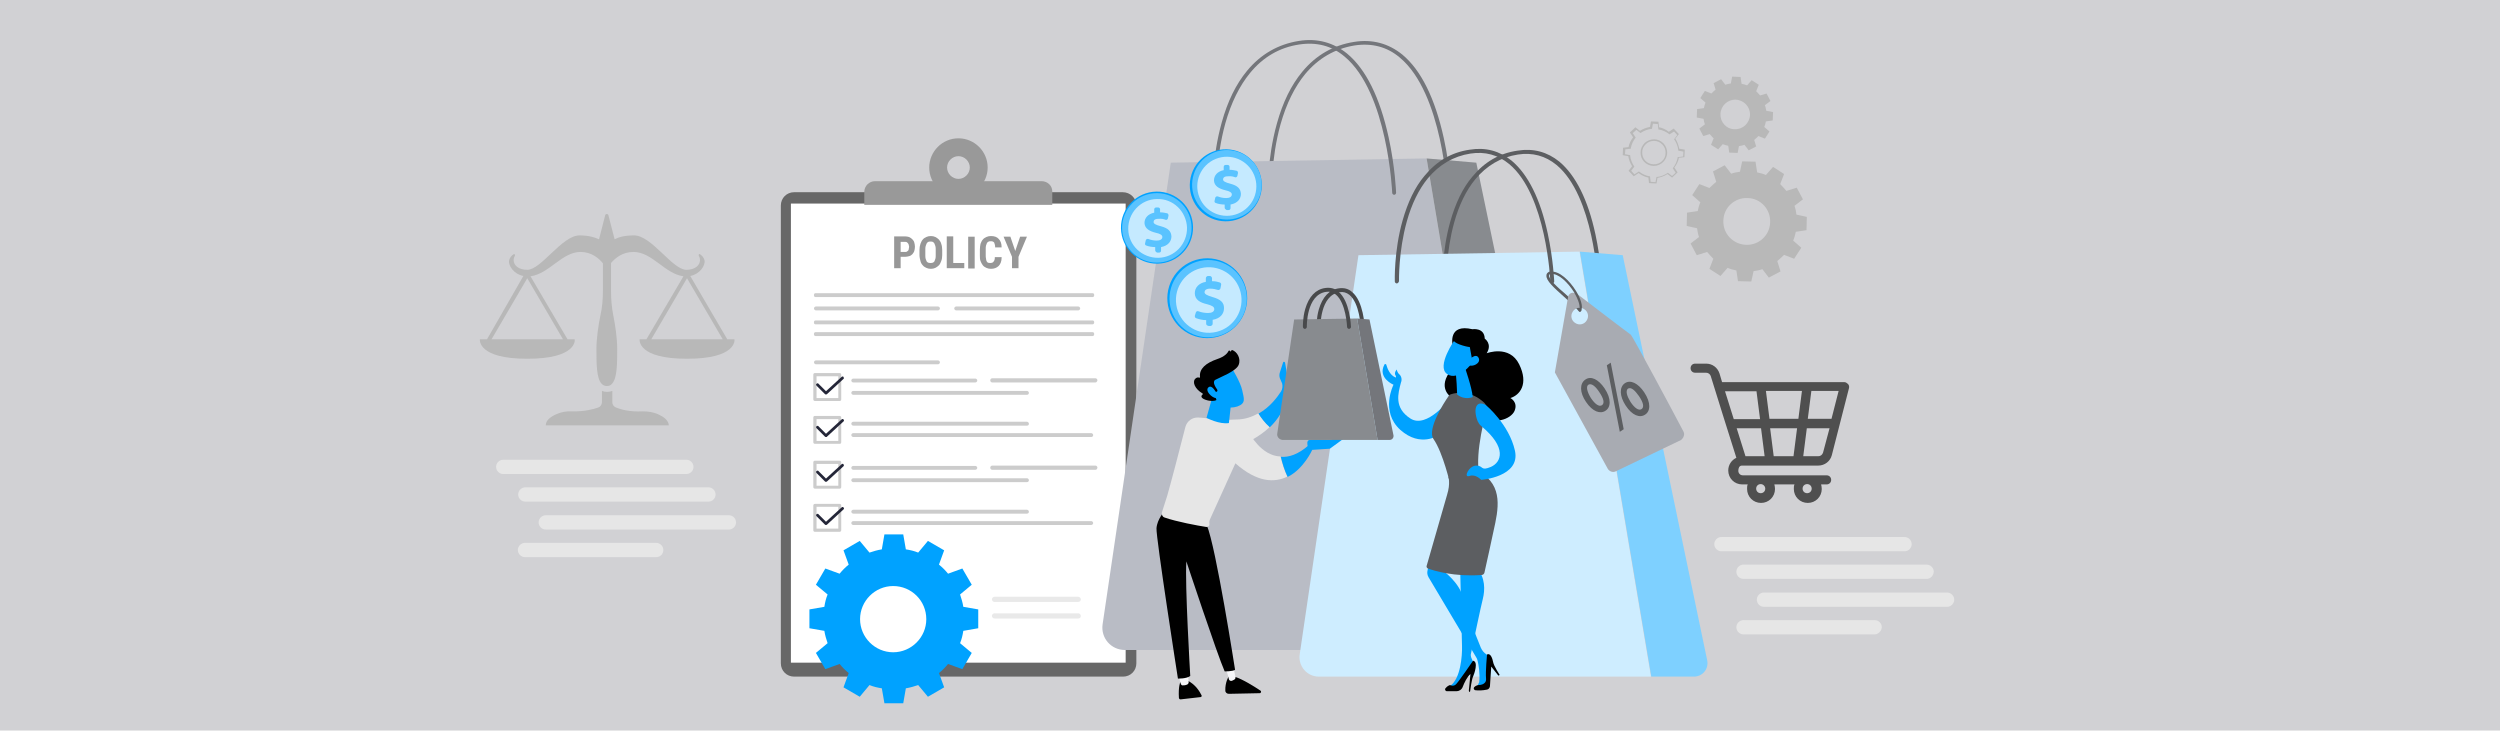 <?xml version="1.0" encoding="utf-8"?>
<!-- Generator: Adobe Illustrator 27.9.6, SVG Export Plug-In . SVG Version: 9.03 Build 54986)  -->
<!DOCTYPE svg PUBLIC "-//W3C//DTD SVG 1.1//EN" "http://www.w3.org/Graphics/SVG/1.1/DTD/svg11.dtd">
<svg version="1.1" id="Layer_1" xmlns:x="http://ns.adobe.com/Extensibility/1.0/" xmlns:i="http://ns.adobe.com/AdobeIllustrator/10.0/" xmlns:graph="http://ns.adobe.com/Graphs/1.0/"
	 xmlns="http://www.w3.org/2000/svg" xmlns:xlink="http://www.w3.org/1999/xlink" x="0px" y="0px" width="770px" height="225px"
	 viewBox="0 0 770 225" style="enable-background:new 0 0 770 225;" xml:space="preserve">
<style type="text/css">
	.st0{fill:#D1D1D4;}
	.st1{fill:#E6E6E6;}
	.st2{fill:#B8B8B8;}
	.st3{fill:#676767;}
	.st4{fill:#FFFFFF;}
	.st5{fill:#999999;}
	.st6{fill:#CCCCCC;}
	.st7{fill:#242638;}
	.st8{opacity:0.43;}
	.st9{fill:#74767B;}
	.st10{fill:#B9BCC5;}
	.st11{fill:#888B8F;}
	.st12{fill:#5C5E61;}
	.st13{fill:#CEEDFF;}
	.st14{fill:#7ED0FF;}
	.st15{fill:#A8ABB2;}
	.st16{fill:url(#SVGID_1_);}
	.st17{fill:url(#SVGID_00000017516009391727240910000008371793379238403486_);}
	.st18{fill:#00A2FF;}
	.st19{fill:#48494B;}
	.st20{fill:#5AC3FF;}
	.st21{fill:#C5EAFF;}
	.st22{fill:#979797;}
	.st23{fill:#4F4F4F;}
</style>
<rect class="st0" width="770" height="225"/>
<g>
	<path class="st1" d="M211.4,146H155c-1.2,0-2.2-1-2.2-2.2l0,0c0-1.2,1-2.2,2.2-2.2h56.4c1.2,0,2.2,1,2.2,2.2l0,0
		C213.6,145,212.6,146,211.4,146z"/>
	<path class="st1" d="M218.2,154.5h-56.4c-1.2,0-2.2-1-2.2-2.2l0,0c0-1.2,1-2.2,2.2-2.2h56.4c1.2,0,2.2,1,2.2,2.2l0,0
		C220.4,153.5,219.4,154.5,218.2,154.5z"/>
	<path class="st1" d="M202.1,171.6h-40.4c-1.2,0-2.2-1-2.2-2.2l0,0c0-1.2,1-2.2,2.2-2.2h40.4c1.2,0,2.2,1,2.2,2.2l0,0
		C204.3,170.6,203.4,171.6,202.1,171.6z"/>
	<path class="st1" d="M224.5,163.1h-56.4c-1.2,0-2.2-1-2.2-2.2l0,0c0-1.2,1-2.2,2.2-2.2h56.4c1.2,0,2.2,1,2.2,2.2l0,0
		C226.7,162.1,225.7,163.1,224.5,163.1z"/>
</g>
<g>
	<path class="st1" d="M586.6,169.8h-56.4c-1.2,0-2.2-1-2.2-2.2l0,0c0-1.2,1-2.2,2.2-2.2h56.4c1.2,0,2.2,1,2.2,2.2l0,0
		C588.8,168.8,587.8,169.8,586.6,169.8z"/>
	<path class="st1" d="M593.4,178.3H537c-1.2,0-2.2-1-2.2-2.2l0,0c0-1.2,1-2.2,2.2-2.2h56.4c1.2,0,2.2,1,2.2,2.2l0,0
		C595.5,177.3,594.6,178.3,593.4,178.3z"/>
	<path class="st1" d="M577.3,195.4H537c-1.2,0-2.2-1-2.2-2.2l0,0c0-1.2,1-2.2,2.2-2.2h40.4c1.2,0,2.2,1,2.2,2.2l0,0
		C579.5,194.4,578.5,195.4,577.3,195.4z"/>
	<path class="st1" d="M599.7,186.9h-56.4c-1.2,0-2.2-1-2.2-2.2l0,0c0-1.2,1-2.2,2.2-2.2h56.4c1.2,0,2.2,1,2.2,2.2l0,0
		C601.9,185.9,600.9,186.9,599.7,186.9z"/>
</g>
<g>
	<path class="st2" d="M226.2,104.5L226.2,104.5H224L212.6,85c2.8-0.5,4.7-3.1,4.4-4.8c-0.2-0.9-0.8-1.5-1.4-1.9
		c-0.2-0.2-0.5,0.1-0.4,0.4c0.2,0.4,0.4,0.8,0.4,1.4c0,1.6-1.5,3-4.2,3c-4.3,0-10.7-10.6-16.1-10.6c-2.8,0-4.7,0.5-6,1.2l-1.9-7.4
		c-0.1-0.5-0.9-0.5-1,0l-1.9,7.4c-1.3-0.6-3.2-1.2-6-1.2c-5.4,0-11.8,10.6-16.1,10.6c-2.7,0-4.2-1.4-4.2-3c0-0.5,0.2-1,0.4-1.4
		c0.2-0.2-0.1-0.5-0.4-0.4c-0.6,0.4-1.2,1-1.4,1.9c-0.3,1.7,1.6,4.3,4.4,4.8L150,104.5h-2.2h0l0,0c0,0.2-0.7,6,14.6,6l0,0
		c0,0,0,0,0,0c0,0,0,0,0,0l0,0c15.3,0,14.7-5.8,14.6-6l0,0h0h-2.2l-11.4-19.4c5.8-0.8,9.7-7.5,15.4-7.5c3.4,0,5.7,2,6.9,3.5
		c0,0.1,0,0.1,0,0.2v8.1c0,2.7-0.2,5.3-0.8,7.9c-0.6,2.9-1.2,7-1.2,10.2c0,4.4,0,9,1.6,10.7c0.4,0.4,0.9,0.7,1.6,0.7
		s1.2-0.2,1.6-0.7c1.6-1.7,1.6-6.2,1.6-10.7c0-3.3-0.6-7.4-1.2-10.3c-0.5-2.5-0.7-5.1-0.7-7.6v-8.3c0-0.1,0-0.2,0-0.3
		c1.3-1.5,3.5-3.4,6.9-3.4c5.8,0,9.6,6.7,15.4,7.5l-11.4,19.4H197h0l0,0c0,0.2-0.7,6,14.6,6l0,0c0,0,0,0,0,0c0,0,0,0,0,0l0,0
		C226.9,110.5,226.3,104.7,226.2,104.5L226.2,104.5z M151.4,104.5l11-18.8l11,18.8H151.4z M200.6,104.5l11-18.8l11,18.8H200.6z"/>
	<path class="st2" d="M202.7,127.6c-1.5-0.7-3.2-0.9-4.8-0.9c-4,0.2-6.8-0.6-8.2-1.2c-0.7-0.3-1.1-0.9-1.1-1.6v-3.5
		c-0.5,0.2-1,0.3-1.6,0.3c-0.6,0-1.1-0.1-1.6-0.3v3.5c0,0.7-0.5,1.4-1.1,1.6c-1.4,0.5-4.2,1.3-8.2,1.2c-1.6-0.1-3.3,0.2-4.8,0.9
		c-1.6,0.7-3.2,1.8-3.2,3.4h37.9C205.9,129.4,204.3,128.3,202.7,127.6z"/>
</g>
<path class="st3" d="M345.8,59.2H244.6c-2.3,0-4.1,1.8-4.1,4.1v141c0,2.3,1.8,4.1,4.1,4.1h101.3c2.3,0,4.1-1.8,4.1-4.1v-141
	C350,61,348.1,59.2,345.8,59.2z"/>
<rect x="243.6" y="62.7" class="st4" width="103.1" height="141.4"/>
<g>
	<g>
		<path class="st5" d="M320.8,55.8h-51.3c-1.8,0-3.3,1.5-3.3,3.3v4h57.9v-4C324.2,57.3,322.7,55.8,320.8,55.8z"/>
	</g>
	<path class="st5" d="M295.2,60.6c-4.9,0-9-4-9-9c0-4.9,4-9,9-9c4.9,0,9,4,9,9C304.2,56.5,300.1,60.6,295.2,60.6z M295.2,48.1
		c-1.9,0-3.5,1.6-3.5,3.5c0,1.9,1.6,3.5,3.5,3.5c1.9,0,3.5-1.6,3.5-3.5C298.7,49.7,297.1,48.1,295.2,48.1z"/>
</g>
<path class="st6" d="M336.5,91.5h-85.3c-0.3,0-0.5-0.2-0.5-0.5v-0.2c0-0.3,0.2-0.5,0.5-0.5h85.3c0.3,0,0.5,0.2,0.5,0.5V91
	C337,91.3,336.8,91.5,336.5,91.5z"/>
<path class="st6" d="M336.5,99.9h-85.3c-0.3,0-0.5-0.2-0.5-0.5v-0.2c0-0.3,0.2-0.5,0.5-0.5h85.3c0.3,0,0.5,0.2,0.5,0.5v0.2
	C337,99.6,336.8,99.9,336.5,99.9z"/>
<path class="st6" d="M336.5,103.5h-85.3c-0.3,0-0.5-0.2-0.5-0.5v-0.2c0-0.3,0.2-0.5,0.5-0.5h85.3c0.3,0,0.5,0.2,0.5,0.5v0.2
	C337,103.3,336.8,103.5,336.5,103.5z"/>
<path class="st6" d="M288.9,95.6h-37.6c-0.3,0-0.6-0.3-0.6-0.6v0c0-0.3,0.3-0.6,0.6-0.6h37.6c0.3,0,0.6,0.3,0.6,0.6v0
	C289.5,95.3,289.2,95.6,288.9,95.6z"/>
<path class="st6" d="M288.9,112.2h-37.6c-0.3,0-0.6-0.3-0.6-0.6v0c0-0.3,0.3-0.6,0.6-0.6h37.6c0.3,0,0.6,0.3,0.6,0.6v0
	C289.5,111.9,289.2,112.2,288.9,112.2z"/>
<path class="st6" d="M300.4,117.8h-37.6c-0.3,0-0.6-0.3-0.6-0.6v0c0-0.3,0.3-0.6,0.6-0.6h37.6c0.3,0,0.6,0.3,0.6,0.6v0
	C301,117.5,300.7,117.8,300.4,117.8z"/>
<path class="st6" d="M316.3,121.6h-53.5c-0.3,0-0.6-0.3-0.6-0.6l0,0c0-0.3,0.3-0.6,0.6-0.6h53.5c0.3,0,0.6,0.3,0.6,0.6l0,0
	C316.9,121.3,316.7,121.6,316.3,121.6z"/>
<path class="st6" d="M316.3,131.1h-53.5c-0.3,0-0.6-0.3-0.6-0.6l0,0c0-0.3,0.3-0.6,0.6-0.6h53.5c0.3,0,0.6,0.3,0.6,0.6l0,0
	C316.9,130.9,316.7,131.1,316.3,131.1z"/>
<path class="st6" d="M336.1,134.6h-73.3c-0.3,0-0.6-0.3-0.6-0.6l0,0c0-0.3,0.3-0.6,0.6-0.6h73.3c0.3,0,0.6,0.3,0.6,0.6l0,0
	C336.7,134.4,336.4,134.6,336.1,134.6z"/>
<path class="st6" d="M337.4,117.8h-31.8c-0.3,0-0.6-0.3-0.6-0.6v-0.1c0-0.3,0.3-0.6,0.6-0.6h31.8c0.3,0,0.6,0.3,0.6,0.6v0.1
	C337.9,117.5,337.7,117.8,337.4,117.8z"/>
<path class="st6" d="M332.1,95.6h-37.6c-0.3,0-0.6-0.3-0.6-0.6v0c0-0.3,0.3-0.6,0.6-0.6h37.6c0.3,0,0.6,0.3,0.6,0.6v0
	C332.7,95.3,332.4,95.6,332.1,95.6z"/>
<g>
	<g>
		<path class="st6" d="M258.7,123.5H251c-0.3,0-0.5-0.2-0.5-0.5v-7.6c0-0.3,0.2-0.5,0.5-0.5h7.6c0.3,0,0.5,0.2,0.5,0.5v7.6
			C259.1,123.3,258.9,123.5,258.7,123.5z M251.5,122.6h6.7v-6.7h-6.7V122.6z"/>
	</g>
	<g>
		<path class="st7" d="M254.4,121.5c-0.1,0-0.2,0-0.3-0.1l-2.6-2.6c-0.2-0.2-0.2-0.5,0-0.6c0.2-0.2,0.5-0.2,0.6,0l2.3,2.3l4.8-4.4
			c0.2-0.2,0.5-0.2,0.6,0s0.2,0.5,0,0.6l-5.1,4.7C254.7,121.4,254.6,121.5,254.4,121.5z"/>
	</g>
</g>
<path class="st6" d="M300.4,144.7h-37.6c-0.3,0-0.6-0.3-0.6-0.6l0,0c0-0.3,0.3-0.6,0.6-0.6h37.6c0.3,0,0.6,0.3,0.6,0.6l0,0
	C301,144.4,300.7,144.7,300.4,144.7z"/>
<path class="st6" d="M316.3,148.5h-53.5c-0.3,0-0.6-0.3-0.6-0.6l0,0c0-0.3,0.3-0.6,0.6-0.6h53.5c0.3,0,0.6,0.3,0.6,0.6l0,0
	C316.9,148.2,316.7,148.5,316.3,148.5z"/>
<path class="st6" d="M337.4,144.7h-31.8c-0.3,0-0.6-0.3-0.6-0.6V144c0-0.3,0.3-0.6,0.6-0.6h31.8c0.3,0,0.6,0.3,0.6,0.6v0.1
	C337.9,144.5,337.7,144.7,337.4,144.7z"/>
<g>
	<g>
		<path class="st6" d="M258.7,150.5H251c-0.3,0-0.5-0.2-0.5-0.5v-7.6c0-0.3,0.2-0.5,0.5-0.5h7.6c0.3,0,0.5,0.2,0.5,0.5v7.6
			C259.1,150.3,258.9,150.5,258.7,150.5z M251.5,149.6h6.7v-6.7h-6.7V149.6z"/>
	</g>
	<g>
		<path class="st7" d="M254.4,148.4c-0.1,0-0.2,0-0.3-0.1l-2.6-2.6c-0.2-0.2-0.2-0.5,0-0.6c0.2-0.2,0.5-0.2,0.6,0l2.3,2.3l4.8-4.4
			c0.2-0.2,0.5-0.2,0.6,0s0.2,0.5,0,0.6l-5.1,4.7C254.7,148.3,254.6,148.4,254.4,148.4z"/>
	</g>
</g>
<g>
	<g>
		<path class="st6" d="M258.7,136.7H251c-0.3,0-0.5-0.2-0.5-0.5v-7.6c0-0.3,0.2-0.5,0.5-0.5h7.6c0.3,0,0.5,0.2,0.5,0.5v7.6
			C259.1,136.5,258.9,136.7,258.7,136.7z M251.5,135.8h6.7v-6.7h-6.7V135.8z"/>
	</g>
	<g>
		<path class="st7" d="M254.4,134.6c-0.1,0-0.2,0-0.3-0.1l-2.6-2.6c-0.2-0.2-0.2-0.5,0-0.6c0.2-0.2,0.5-0.2,0.6,0l2.3,2.3l4.8-4.4
			c0.2-0.2,0.5-0.2,0.6,0c0.2,0.2,0.2,0.5,0,0.6l-5.1,4.7C254.7,134.6,254.6,134.6,254.4,134.6z"/>
	</g>
</g>
<path class="st6" d="M316.3,158.2h-53.5c-0.3,0-0.6-0.3-0.6-0.6l0,0c0-0.3,0.3-0.6,0.6-0.6h53.5c0.3,0,0.6,0.3,0.6,0.6l0,0
	C316.9,157.9,316.7,158.2,316.3,158.2z"/>
<path class="st6" d="M336.1,161.7h-73.3c-0.3,0-0.6-0.3-0.6-0.6l0,0c0-0.3,0.3-0.6,0.6-0.6h73.3c0.3,0,0.6,0.3,0.6,0.6l0,0
	C336.7,161.4,336.4,161.7,336.1,161.7z"/>
<g>
	<g>
		<path class="st6" d="M258.7,163.8H251c-0.3,0-0.5-0.2-0.5-0.5v-7.6c0-0.3,0.2-0.5,0.5-0.5h7.6c0.3,0,0.5,0.2,0.5,0.5v7.6
			C259.1,163.5,258.9,163.8,258.7,163.8z M251.5,162.8h6.7v-6.7h-6.7V162.8z"/>
	</g>
	<g>
		<path class="st7" d="M254.4,161.7c-0.1,0-0.2,0-0.3-0.1l-2.6-2.6c-0.2-0.2-0.2-0.5,0-0.6c0.2-0.2,0.5-0.2,0.6,0l2.3,2.3l4.8-4.4
			c0.2-0.2,0.5-0.2,0.6,0c0.2,0.2,0.2,0.5,0,0.6l-5.1,4.7C254.7,161.6,254.6,161.7,254.4,161.7z"/>
	</g>
</g>
<g class="st8">
	<path class="st6" d="M332.1,185.4h-25.8c-0.4,0-0.8-0.4-0.8-0.8l0,0c0-0.4,0.4-0.8,0.8-0.8h25.8c0.4,0,0.8,0.4,0.8,0.8l0,0
		C332.9,185,332.6,185.4,332.1,185.4z"/>
</g>
<g class="st8">
	<path class="st6" d="M332.1,190.5h-25.8c-0.4,0-0.8-0.4-0.8-0.8l0,0c0-0.4,0.4-0.8,0.8-0.8h25.8c0.4,0,0.8,0.4,0.8,0.8l0,0
		C332.9,190.2,332.6,190.5,332.1,190.5z"/>
</g>
<g>
	<g>
		<path class="st9" d="M391.1,60.3c-0.3,0-0.6-0.3-0.6-0.6c0-0.1-0.3-10.7,2.8-21.7c1.8-6.5,4.4-11.8,7.8-15.9
			c4.2-5.1,9.6-8.2,16-9.2c5.6-0.9,10.6,0.5,14.8,3.9c5.8,4.8,10.1,13.5,12.8,25.8c2,9.1,2.3,17,2.3,17.1c0,0.3-0.3,0.6-0.6,0.6
			c-0.3,0-0.6-0.3-0.6-0.6c0-0.3-1.4-31-14.7-42c-3.9-3.3-8.6-4.5-13.9-3.7C411.1,15,406,18,402,22.8c-3.2,3.9-5.8,9.1-7.6,15.5
			c-3,10.8-2.7,21.2-2.7,21.3C391.7,60,391.4,60.3,391.1,60.3C391.1,60.3,391.1,60.3,391.1,60.3z"/>
	</g>
	<path class="st10" d="M339.6,192.3l21-142.2l78.8-1.3l25.4,151.4H346.5C342.2,200.2,339,196.5,339.6,192.3z"/>
	<path class="st11" d="M454.7,50.1l-15.3-1.3l25.4,151.4H480c3.1,0,5.4-2.8,4.8-5.8L454.7,50.1z"/>
	<g>
		<path class="st9" d="M374.1,60c-0.3,0-0.6-0.3-0.6-0.6c0-0.1-0.3-10.7,2.8-21.7c1.8-6.5,4.4-11.8,7.8-15.9c4.2-5.1,9.6-8.2,16-9.2
			c5.6-0.9,10.6,0.5,14.8,3.9c5.8,4.8,10.1,13.5,12.8,25.8c2,9.1,2.3,17,2.3,17.1c0,0.3-0.3,0.6-0.6,0.6c-0.3,0-0.6-0.3-0.6-0.6
			c0-0.3-1.4-31-14.7-42c-3.9-3.3-8.6-4.5-13.9-3.7c-6.1,0.9-11.2,3.9-15.2,8.8c-3.2,3.9-5.8,9.1-7.6,15.5
			c-3,10.8-2.7,21.2-2.7,21.3C374.8,59.7,374.5,60,374.1,60C374.1,60,374.1,60,374.1,60z"/>
	</g>
</g>
<g>
	<g>
		<path class="st12" d="M492.7,87.6c-0.3,0-0.6-0.3-0.6-0.6c0-0.3-1.2-26.7-12.7-36.2c-3.4-2.8-7.4-3.9-11.9-3.2
			c-5.2,0.8-9.6,3.4-13.1,7.6c-2.8,3.4-5,7.9-6.5,13.3c-2.6,9.3-2.4,18.4-2.4,18.5c0,0.3-0.3,0.6-0.6,0.6c0,0,0,0,0,0
			c-0.3,0-0.6-0.3-0.6-0.6c0-0.1-0.3-9.3,2.4-18.8c1.6-5.6,3.8-10.3,6.8-13.8c3.7-4.5,8.3-7.2,13.9-8c4.9-0.8,9.2,0.4,12.9,3.4
			c5,4.2,8.8,11.7,11.1,22.4c1.7,7.9,2,14.7,2,14.8C493.3,87.2,493,87.5,492.7,87.6C492.7,87.6,492.7,87.6,492.7,87.6z"/>
	</g>
	<path class="st13" d="M400.3,201.6l18.1-123l68.1-1.1l22,130.9H406.2C402.6,208.4,399.8,205.2,400.3,201.6z"/>
	<path class="st14" d="M499.8,78.6l-13.2-1.1l22,130.9h13.1c2.7,0,4.7-2.4,4.1-5.1L499.8,78.6z"/>
	<path class="st12" d="M486.6,96c-0.1,0-0.2,0-0.3-0.1c-1.2-1.5-3-3.1-4.7-4.6c-2.9-2.6-5.5-4.9-5.3-6.5c0-0.5,0.3-0.8,0.8-1.1
		c0.2-0.1,0.4,0,0.5,0.1c0.1,0.2,0,0.4-0.1,0.5c-0.3,0.2-0.4,0.4-0.4,0.5c-0.1,1.2,2.5,3.6,5.1,5.8c1.7,1.6,3.6,3.2,4.8,4.7
		c0.1,0.2,0.1,0.4,0,0.5C486.8,96,486.7,96,486.6,96z"/>
	<g>
		<g>
			<g>
				<path class="st15" d="M518.6,134.3c0.2-0.5,0.1-1-0.1-1.4c-3.4-6.5-15.8-29.6-16.2-29.8c-0.5-0.3-15.8-12-15.8-12
					c-2.8-2.2-3.5,0.2-3.5,0.2l-4.1,23.4l16.3,29.7c0.5,0.8,1.5,1.2,2.4,0.8l20.2-9.7C518.1,135.2,518.5,134.8,518.6,134.3z
					 M485.2,99.5c-1.2-0.7-1.6-2.3-0.8-3.5c0.7-1.2,2.3-1.6,3.5-0.8c1.2,0.7,1.6,2.3,0.8,3.5C488,99.9,486.4,100.3,485.2,99.5z"/>
			</g>
			<g>
				<path class="st12" d="M494.2,119.6c2.2,3.3,1.9,5.9,0.3,6.9c-1.6,1.1-4,0.3-6-2.7c-2-2.9-2-5.7-0.2-6.9
					C490,115.7,492.3,116.8,494.2,119.6z M498.9,133l-4-20.5l1.2-0.8l4,20.5L498.9,133z M490,122.6c1.2,1.8,2.5,2.8,3.4,2.2
					c0.9-0.6,0.5-2.1-0.8-4c-1.1-1.7-2.4-2.9-3.4-2.3C488.4,119.1,488.9,120.8,490,122.6z M506.4,120.8c2.2,3.3,1.9,5.9,0.3,6.9
					c-1.6,1.1-4,0.3-6-2.8c-1.9-2.9-2-5.7-0.2-6.9C502.2,116.9,504.5,118,506.4,120.8z M502.2,123.8c1.2,1.8,2.5,2.8,3.4,2.2
					c0.9-0.6,0.5-2.1-0.8-4c-1.2-1.7-2.4-2.9-3.4-2.3C500.6,120.4,501.1,122,502.2,123.8z"/>
			</g>
		</g>
		<path class="st12" d="M486.6,96c-0.1,0-0.1,0-0.2-0.1c-0.2-0.1-0.2-0.4-0.1-0.5c0.6-0.8-0.1-3-1.5-5.4c-1.8-2.9-4.8-5.9-7.1-5.6
			c-0.2,0-0.4-0.1-0.4-0.3c0-0.2,0.1-0.4,0.3-0.4c2.6-0.4,5.8,2.7,7.8,5.9c1.3,2.1,2.4,4.9,1.5,6.2C486.8,96,486.7,96,486.6,96z"/>
	</g>
	<g>
		<path class="st12" d="M430.2,87.3c-0.3,0-0.6-0.3-0.6-0.6c0-0.1-0.3-9.3,2.4-18.8c1.6-5.6,3.8-10.3,6.8-13.8
			c3.7-4.5,8.3-7.2,13.9-8c4.9-0.8,9.2,0.4,12.9,3.4c5,4.2,8.8,11.7,11.1,22.4c1.7,7.9,2,14.7,2,14.8c0,0.3-0.3,0.6-0.6,0.6
			c-0.3,0-0.6-0.3-0.6-0.6c0-0.3-1.2-26.7-12.7-36.2c-3.4-2.8-7.4-3.9-11.9-3.2c-5.2,0.8-9.6,3.4-13.1,7.6c-2.8,3.4-5,7.9-6.5,13.3
			c-2.6,9.3-2.4,18.3-2.4,18.4C430.8,87,430.5,87.3,430.2,87.3C430.2,87.3,430.2,87.3,430.2,87.3z"/>
	</g>
</g>
<g>
	<g>
		<path d="M363.5,210.2c0,0-0.6,1.3-0.4,4.7c0,0.3,0.3,0.6,0.6,0.5l6.1-0.7c0.2,0,0.4-0.3,0.3-0.5c-0.5-1-1.8-3.4-4.4-4.6
			L363.5,210.2z"/>
		<linearGradient id="SVGID_1_" gradientUnits="userSpaceOnUse" x1="364.121" y1="205.656" x2="365.292" y2="214.147">
			<stop  offset="0" style="stop-color:#FFFFFF"/>
			<stop  offset="1" style="stop-color:#EFEFF4"/>
		</linearGradient>
		<path class="st16" d="M363,207.9l0.7,2.8c0.1,0.2,0.3,0.4,0.5,0.4c0.3,0,0.8,0,1.3-0.2c0.4-0.1,0.7-0.5,0.6-1l-0.3-2.8L363,207.9z
			"/>
		<path d="M378.4,208.4c0,0-1.1,1.8-1,4.3c0,0.6,0.5,1,1.1,1l9.5-0.2c0.4,0,0.6-0.6,0.2-0.8c-1.8-1.2-5.4-3.5-8-4.3L378.4,208.4z"/>
		
			<linearGradient id="SVGID_00000027587026000258223370000016157323735414534802_" gradientUnits="userSpaceOnUse" x1="378.628" y1="203.655" x2="379.799" y2="212.145">
			<stop  offset="0" style="stop-color:#FFFFFF"/>
			<stop  offset="1" style="stop-color:#EFEFF4"/>
		</linearGradient>
		<path style="fill:url(#SVGID_00000027587026000258223370000016157323735414534802_);" d="M377.6,205.7l0.9,3.5
			c0.1,0.4,0.5,0.6,0.9,0.5c0.2-0.1,0.5-0.2,0.8-0.4c0.3-0.2,0.4-0.5,0.3-0.9l-0.9-4.3L377.6,205.7z"/>
		<path d="M358.7,157.4c0,0-2.3,2.5-2.5,5.3c-0.2,2.7,6.6,46.3,6.6,46.3s2.6,0.1,3.8-0.8c0,0-1.7-28.6-1.2-35.3
			c0,0,9.5,28.7,11.8,33.9c0,0,2.5,0,3.2-0.5c0,0-5.9-38-8.7-44.5L358.7,157.4z"/>
		<path class="st1" d="M380.9,129.2c-10.8,0.3-13.3,2.8-13.3,2.8l6.1,7.5c0,0,10.5-1.4,17.4-8c-1.6-1.4-2.7-2.9-3.5-4.2
			C385.6,128.4,383.4,129.2,380.9,129.2z"/>
		<path class="st18" d="M395.8,111.7c-0.1-0.3-0.5-0.4-0.6-0.1l-1,3.1c-0.2,0.6-0.2,1.2,0,1.8l0.7,1.6c0.2,0.8,0.1,1.7-0.3,2.4
			c-1.1,1.7-3.4,4.9-7,6.9c0.8,1.2,1.9,2.8,3.5,4.2c2.5-2.4,4.6-5.6,5.4-9.6c0.6-0.3,0.9-0.9,0.8-1.5L395.8,111.7z"/>
		<path class="st1" d="M384.9,133.5c-4.2-3.6-11.6-4.7-15.8-4.9c-1.9-0.1-3.5,1.1-4,2.9c-1.3,5.2-4.9,18.9-5.6,21.2
			c-0.6,1.9-1.2,3.8-1.6,5c-0.2,0.7,0.1,1.5,0.8,1.7c3.7,1.3,10.2,2.5,12.8,2.9c0.6,0.1,1.1-0.4,1-1c-0.1-0.5,0-1,0.2-1.4l7.8-17.2
			c6.8,6,12.1,6,16,4.1c-0.9-2-1.6-4.1-2.1-6.2C388.4,140.4,384.9,133.5,384.9,133.5z"/>
		<path class="st18" d="M404.2,138.5l-1.2-1.3c-3.2,2.8-6.1,3.7-8.5,3.5c0.5,2.1,1.1,4.1,2.1,6.2
			C401.6,144.4,404.2,138.5,404.2,138.5z"/>
		<path class="st18" d="M403.5,138.6l6.1-0.4l5.2-3.8c-0.9-0.4-5.3,1.1-5.3,1.1s-4.8-0.2-6.1,0c-1.1,0.1-0.7,1.6-0.6,2.1
			c0,0.1,0,0.2,0,0.2L403.5,138.6z"/>
		<path class="st18" d="M373.9,120.5l-2.3,8.2c0,0,4,2.1,6.9,1.6l0.8-7.2L373.9,120.5z"/>
		<g>
			<path class="st18" d="M379.3,113.2c0,0,2.8,4.5,3.3,7c0.5,2.5,1.3,4-1.5,5c-2.8,0.9-5.5-0.1-7.2-2.4c0,0-2.7-3.5-2.4-5.2
				C371.7,115.8,379.3,113.2,379.3,113.2z"/>
			<path d="M374.6,120.7l0.2-0.1c0.2-0.1,0.2-0.4,0.1-0.6c-0.5-0.7-1.6-2.4-0.6-3c1.2-0.7,6.4-2.6,7.2-4.6c0.8-2-0.5-4.1-2-4.6
				c-0.1,0-0.2,0-0.2,0.1l-0.1,0.2c-0.1,0.2-0.3,0.2-0.4,0c-0.1-0.2-0.3-0.2-0.4,0c-0.3,0.6-1.1,1.7-3.5,2.5c-3.5,1.2-5.6,3-5.3,5.5
				c0,0.2-0.1,0.3-0.3,0.2c-0.3-0.1-0.7-0.1-1.2,0.4c-0.9,1-0.1,3.1,2.3,4.5c0.1,0.1,0.1,0.2,0,0.3c-0.4,0.3-0.8,1,0.8,1.6
				c1.7,0.6,2.8,0.4,3.3,0.2c0.1,0,0.2-0.2,0.1-0.3l-0.8-2.1c0-0.1,0-0.2,0.2-0.3L374.6,120.7z"/>
			<path class="st18" d="M374.7,121.2c0,0-1.3-2.9-2.5-1.9c-1.2,1.1,1.2,3.3,2.3,3.3L374.7,121.2z"/>
		</g>
	</g>
	<g>
		<g>
			<path class="st19" d="M419.7,101.4c-0.3,0-0.6-0.3-0.6-0.6c0-0.1-0.3-7.4-3.5-10c-0.9-0.7-1.9-1-3-0.8
				c-6.1,0.9-5.9,10.7-5.9,10.8c0,0.3-0.3,0.6-0.6,0.6c-0.3,0-0.6-0.3-0.6-0.6c0-0.1-0.1-2.7,0.7-5.5c1.1-3.8,3.2-6.1,6.2-6.5
				c1.5-0.2,2.9,0.1,4,1.1c3.6,2.9,3.9,10.6,3.9,10.9C420.3,101.1,420.1,101.4,419.7,101.4C419.7,101.4,419.7,101.4,419.7,101.4z"/>
		</g>
		<path class="st11" d="M393.4,133.5l5.2-35.1l19.4-0.3l6.3,37.4H395C394,135.4,393.2,134.5,393.4,133.5z"/>
		<path class="st9" d="M421.8,98.4l-3.8-0.3l6.3,37.4h3.7c0.8,0,1.3-0.7,1.2-1.4L421.8,98.4z"/>
		<g>
			<path class="st19" d="M401.9,101.3c-0.3,0-0.6-0.3-0.6-0.6c0-0.1-0.1-2.7,0.7-5.5c1.1-3.8,3.2-6.1,6.2-6.5c1.5-0.2,2.9,0.1,4,1.1
				c3.6,2.9,3.9,10.6,3.9,10.9c0,0.3-0.3,0.6-0.6,0.6c-0.3,0-0.6-0.3-0.6-0.6c0-0.1-0.3-7.4-3.5-10c-0.9-0.7-1.9-1-3-0.8
				c-6.1,0.9-5.9,10.7-5.9,10.8C402.5,101,402.2,101.3,401.9,101.3C401.9,101.3,401.9,101.3,401.9,101.3z"/>
		</g>
	</g>
</g>
<g>
	<path class="st18" d="M426.4,112.3c0.1-0.3,0.6-0.2,0.6,0.1c0.3,1.1,1.1,3.1,2.7,3.8c0.1,0,0.2,0.1,0.2,0.1
		c0.1-0.2,0.1-0.5-0.1-0.7c-0.5-0.8,0.4-1.8,0.4-1.8s0.1,0.9,0.8,1.5c0.6,0.5,0.9,1.6,0.5,2.5c-0.9,3.4-2.2,7.8,2.9,11.1
		c5.1,3.3,12.2-6.1,12.2-6.1l-3.5,11.2c0,0-5.5,4-11.8-1.6c-6.3-5.7-2.1-13.9-2.1-13.9S424.2,116.4,426.4,112.3z"/>
	<path d="M447.4,106.2c0,0-1.5-6.6,6.1-4.8c0,0,3.7-0.6,3.8,2.9c0,0,2.4,1.6,0.6,4.5c0,0,7-2.7,10,3.4c3,6.1,0.2,9.5-2.7,10.4
		c0,0,2.4,1.2,1.3,3.9c-1.1,2.7-6.8,4.6-10.2,1.3c0,0-9.6,1.3-9.4-5.5c0,0-4.5-2.9,0.2-8.5C451.9,108.2,447.4,106.2,447.4,106.2z"/>
	<path class="st12" d="M447,121.4c1.5-0.5,5.9-1.3,10.1,2.6c0.7,0.7,1,1.7,0.7,2.6c-1.1,4.1-4.1,16.4-1.5,21.7c0,0-4.6,5.1-9.6,1
		c0,0-2.2-9.8-5.2-14.1c-2-3,3.2-11.1,4.6-13.1C446.3,121.7,446.6,121.5,447,121.4z"/>
	<path class="st18" d="M451.2,113.2c0,0,2.2,6.3,2.4,9.1c0,0-2.5,1.1-4.8-0.8c0,0-0.2-6.3-0.6-7.4L451.2,113.2z"/>
	<path class="st18" d="M448.1,104.6c0,0-5.8,8.2-2.4,10.6c3.5,2.4,7.7-3.4,7.7-3.4s1.4-4.5-0.1-6
		C451.9,104.2,448.1,104.6,448.1,104.6z"/>
	<path d="M450.8,102.6c0,0-2.7,0.6-3.1,1.9c-0.4,1.2,3.8,2.3,5,2.4l0.9,4.9c0,0,2.8-4.6,1.7-7.3
		C454.2,101.8,450.8,102.6,450.8,102.6z"/>
	<path class="st18" d="M452.2,111.1c0,0,2.3-2.6,3.2-0.9c0.9,1.7-2,3-3.1,2.2L452.2,111.1z"/>
	<path class="st18" d="M440.9,169.8c0,0.4-0.8,4-1.2,5.8c-0.2,0.8-0.1,1.5,0.3,2.2l14.7,24.7c0.2,0.3,0.3,0.6,0.4,1
		c0.3,1.2,0.8,4,0.5,6.6l-0.8,1.6l3.3-0.7l0.7-8.8l-0.9-0.6c-0.8-0.5-1.4-1.2-1.8-2.1c-1.3-3.2-4.6-11.4-5.5-15.4
		c-1-4.6-6-8.2-6-8.2l0.9-2.1L440.9,169.8z"/>
	<path d="M461.9,207.9c0,0-1.8-2.8-2-3.9c-0.2-1.1-0.8-3-1.9-2.4c0,0-0.5,5.3-0.3,7.4c0.2,2.1-2.4,2-2.4,2s-0.7,0.1-1.2,0.6
		c-0.4,0.4-0.1,1,0.4,1c0.8,0.1,2.1,0.1,3.5-0.2c0.5-0.1,0.8-0.5,0.9-1l0.4-6.1l2.2,2.8L461.9,207.9z"/>
	<path class="st18" d="M449.7,173.7c0,0,0.5,22.1,0.6,25.3c0.1,3.1-0.5,10.1-3.6,12.2l1.4,1c0,0,1.7-1.5,3.4-4.3
		c1.9-3.1,2.4-3.7,2.4-3.7l-0.6-1.3c-0.3-0.6-0.4-1.2-0.2-1.8c0.7-3.3,3-14.3,3.6-16.6c0.7-2.8,0.8-6.5-1.8-9.6
		C452.3,171.8,449.7,173.7,449.7,173.7z"/>
	<path d="M452.6,213.1c0.1,0,0.2-0.1,0.2-0.2c0.1-0.7,0.5-3.7,0.9-4.5c0.4-0.9,1.7-4.6,0-4.9c0,0-4.3,6.3-5.2,7.2
		c-0.8,0.9-1.9,0.3-1.9,0.3s-0.8,0.2-1.4,1c-0.3,0.4,0,0.9,0.5,0.9l2.9,0c0.8,0,1.6-0.5,1.9-1.3c0.5-1.3,1.4-3.2,2.4-4l-0.5,5.1
		C452.4,213,452.5,213.1,452.6,213.1L452.6,213.1z"/>
	<path class="st12" d="M446.1,146.8c0,0,0.7,2.1-0.4,5.6l-6.3,21.9c-0.1,0.3,0.1,0.7,0.4,0.8c1.9,0.7,8.1,2.6,16.5,2
		c0.4,0,0.8-0.3,0.9-0.7c0.6-2.5,2.4-11,2.8-12.8c1.5-6.7,3.1-13.9-4.2-18.2C452.5,146.8,449.4,147.7,446.1,146.8z"/>
	<path class="st18" d="M457.7,124.8c0,0,7.1,5.9,8.9,14c1.8,8.1-10.4,9-10.4,9s-1.7-1.9-3.6-1.2c-2,0.7-0.2-3.2,2.1-3.2
		c2.3,0,1.2,1.8,4.5,0.4c3.2-1.4,5.1-5.9-3-12.6c-0.5-0.4-0.8-0.9-1.1-1.5C453.6,125.7,454.8,123.1,457.7,124.8z"/>
</g>
<g>
	
		<ellipse transform="matrix(0.216 -0.976 0.976 0.216 240.337 413.394)" class="st18" cx="377.7" cy="57" rx="11.1" ry="11.1"/>
	
		<ellipse transform="matrix(0.89 -0.457 0.457 0.89 15.671 178.797)" class="st20" cx="377.7" cy="57" rx="10.7" ry="10.7"/>
	<ellipse transform="matrix(0.926 -0.377 0.377 0.926 6.361 146.878)" class="st21" cx="377.9" cy="57.2" rx="9.1" ry="9.1"/>
	<g>
		<path class="st20" d="M377.2,64l0-1c-1,0-2.1-0.2-2.8-0.5c-0.3-0.1-0.4-0.4-0.3-0.7l0.2-0.9c0.1-0.3,0.4-0.5,0.8-0.4
			c0.7,0.3,1.6,0.5,2.6,0.5c1,0,1.7-0.4,1.7-1.1c0-0.6-0.6-1-2-1.3c-2-0.5-3.4-1.3-3.5-3c0-1.6,1.1-2.8,3-3.2l0-1
			c0-0.3,0.2-0.6,0.6-0.6l0.6,0c0.3,0,0.6,0.2,0.6,0.6l0,0.9c1,0,1.6,0.2,2.2,0.3c0.3,0.1,0.4,0.4,0.4,0.7l-0.2,0.9
			c-0.1,0.3-0.4,0.5-0.7,0.4c-0.5-0.2-1.2-0.4-2.2-0.3c-1.2,0-1.5,0.5-1.5,1c0,0.5,0.7,0.9,2.3,1.3c2.2,0.6,3.1,1.5,3.2,3.1
			c0,1.5-1,2.9-3.2,3.3l0,1.1c0,0.3-0.2,0.6-0.6,0.6l-0.6,0C377.5,64.5,377.2,64.3,377.2,64z"/>
	</g>
</g>
<g>
	
		<ellipse transform="matrix(0.303 -0.953 0.953 0.303 171.542 418.52)" class="st18" cx="372" cy="91.9" rx="12.3" ry="12.3"/>
	
		<ellipse transform="matrix(0.953 -0.304 0.304 0.953 -10.341 117.496)" class="st20" cx="372" cy="91.9" rx="11.9" ry="11.9"/>
	
		<ellipse transform="matrix(0.97 -0.243 0.243 0.97 -11.245 93.439)" class="st21" cx="372.3" cy="92.2" rx="10.1" ry="10.1"/>
	<g>
		<path class="st20" d="M371.5,99.7l0-1.1c-1.1,0-2.3-0.3-3.1-0.6c-0.3-0.1-0.4-0.4-0.4-0.7l0.3-1c0.1-0.4,0.5-0.6,0.9-0.4
			c0.8,0.3,1.8,0.5,2.9,0.5c1.1,0,1.9-0.4,1.9-1.2c0-0.7-0.7-1.1-2.2-1.5c-2.2-0.5-3.8-1.4-3.8-3.4c0-1.7,1.2-3.1,3.4-3.5l0-1.1
			c0-0.4,0.3-0.6,0.6-0.7l0.6,0c0.4,0,0.6,0.3,0.7,0.6l0,1c1.1,0,1.8,0.2,2.4,0.4c0.3,0.1,0.5,0.4,0.4,0.8l-0.2,1
			c-0.1,0.4-0.5,0.6-0.8,0.5c-0.6-0.2-1.4-0.4-2.4-0.4c-1.3,0-1.7,0.6-1.7,1.1c0,0.6,0.8,1,2.5,1.5c2.4,0.7,3.5,1.6,3.5,3.4
			c0,1.7-1.1,3.2-3.5,3.6l0,1.2c0,0.4-0.3,0.6-0.6,0.7l-0.6,0C371.8,100.3,371.5,100.1,371.5,99.7z"/>
	</g>
</g>
<g>
	
		<ellipse transform="matrix(1 -1.774242e-02 1.774242e-02 1 -1.188 6.332)" class="st18" cx="356.3" cy="70.1" rx="11.1" ry="11.1"/>
	
		<ellipse transform="matrix(0.482 -0.876 0.876 0.482 123.166 348.515)" class="st20" cx="356.3" cy="70.1" rx="10.7" ry="10.7"/>
	<path class="st21" d="M365.6,70.1c0.1,5-3.8,9.2-8.8,9.3c-5,0.1-9.2-3.8-9.3-8.8c-0.1-5,3.8-9.2,8.8-9.3
		C361.3,61.1,365.4,65.1,365.6,70.1z"/>
	<g>
		<path class="st20" d="M355.8,77.1l0-1c-1,0-2.1-0.2-2.8-0.5c-0.3-0.1-0.4-0.4-0.3-0.7l0.2-0.9c0.1-0.3,0.4-0.5,0.8-0.4
			c0.7,0.3,1.6,0.5,2.6,0.5c1,0,1.7-0.4,1.7-1.1c0-0.6-0.6-1-2-1.3c-2-0.5-3.4-1.3-3.5-3c0-1.6,1.1-2.8,3-3.2l0-1
			c0-0.3,0.2-0.6,0.6-0.6l0.6,0c0.3,0,0.6,0.2,0.6,0.6l0,0.9c1,0,1.6,0.2,2.2,0.3c0.3,0.1,0.4,0.4,0.4,0.7l-0.2,0.9
			c-0.1,0.3-0.4,0.5-0.7,0.4c-0.5-0.2-1.2-0.4-2.2-0.3c-1.2,0-1.5,0.5-1.5,1c0,0.5,0.7,0.9,2.3,1.3c2.2,0.6,3.1,1.5,3.2,3.1
			c0,1.5-1,2.9-3.2,3.3l0,1.1c0,0.3-0.2,0.6-0.6,0.6l-0.6,0C356.1,77.7,355.8,77.4,355.8,77.1z"/>
	</g>
</g>
<g>
	<path class="st2" d="M510.2,56.5l-2.3-0.1l-0.2-1.7c-1.1-0.2-2.1-0.7-3-1.4l-1.5,1l-1.6-1.7l1.1-1.4c-0.6-0.9-1-2-1.2-3.1l-1.7-0.3
		l0.1-2.3l1.7-0.2c0.2-1.1,0.7-2.1,1.4-3l-1-1.5l1.7-1.6l1.4,1.1c0.9-0.6,2-1,3.1-1.2l0.3-1.7l2.3,0.1l0.2,1.7
		c1.1,0.2,2.1,0.7,3,1.4l1.5-1l1.6,1.7l-1.1,1.4c0.6,0.9,1,2,1.2,3.1l1.7,0.3l-0.1,2.3l-1.7,0.2c-0.2,1.1-0.7,2.1-1.4,3l1,1.5
		l-1.7,1.6l-1.4-1.1c-0.9,0.6-2,1-3.1,1.2L510.2,56.5z M508.4,56l1.5,0.1l0.3-1.6l0.2,0c1.1-0.1,2.3-0.6,3.2-1.2l0.1-0.1l1.3,1
		l1.1-1l-0.9-1.4l0.1-0.1c0.7-0.9,1.2-2,1.4-3.1l0-0.2l1.7-0.2l0.1-1.5l-1.6-0.3l0-0.2c-0.1-1.1-0.6-2.3-1.2-3.2l-0.1-0.1l1-1.3
		l-1-1.1l-1.4,0.9l-0.1-0.1c-0.9-0.7-2-1.2-3.1-1.4l-0.2,0l-0.2-1.7l-1.5-0.1l-0.3,1.6l-0.2,0c-1.1,0.1-2.3,0.6-3.2,1.2l-0.1,0.1
		l-1.3-1l-1.1,1l0.9,1.4l-0.1,0.1c-0.7,0.9-1.2,2-1.4,3.1l0,0.2l-1.7,0.2l-0.1,1.5l1.6,0.3l0,0.2c0.1,1.1,0.6,2.3,1.2,3.2l0.1,0.1
		l-1,1.3l1,1.1l1.4-0.9l0.1,0.1c0.9,0.7,2,1.2,3.1,1.4l0.2,0L508.4,56z M509.4,51.1c-0.1,0-0.1,0-0.2,0c-2.3-0.1-4-2-3.9-4.2
		c0-1.1,0.5-2.1,1.3-2.9c0.8-0.7,1.8-1.1,2.9-1.1c1.1,0,2.1,0.5,2.9,1.3c0.7,0.8,1.1,1.8,1.1,2.9C513.4,49.3,511.6,51.1,509.4,51.1z
		 M509.4,43.4c-0.9,0-1.8,0.3-2.5,1c-0.7,0.7-1.1,1.5-1.1,2.5c-0.1,2,1.5,3.7,3.5,3.7c2,0.1,3.7-1.5,3.7-3.5c0-1-0.3-1.9-1-2.6
		c-0.7-0.7-1.5-1.1-2.5-1.1l0,0C509.5,43.4,509.5,43.4,509.4,43.4z"/>
</g>
<path class="st18" d="M301.3,193.5v-5.8l-4.6-0.8c-0.2-1.3-0.6-2.6-1-3.8l3.6-3l-2.9-5l-4.4,1.6c-0.8-1-1.8-2-2.8-2.8l1.6-4.4
	l-5-2.9l-3,3.6c-1.2-0.5-2.5-0.8-3.8-1l-0.8-4.6h-5.8l-0.8,4.6c-1.3,0.2-2.6,0.6-3.8,1l-3-3.6l-5,2.9l1.6,4.4c-1,0.8-2,1.8-2.8,2.8
	l-4.4-1.6l-2.9,5l3.6,3c-0.5,1.2-0.8,2.5-1,3.8l-4.6,0.8v5.8l4.6,0.8c0.2,1.3,0.6,2.6,1,3.8l-3.6,3l2.9,5l4.4-1.6
	c0.8,1,1.8,2,2.8,2.8l-1.6,4.4l5,2.9l3-3.6c1.2,0.5,2.5,0.8,3.8,1l0.8,4.6h5.8l0.8-4.6c1.3-0.2,2.6-0.6,3.8-1l3,3.6l5-2.9l-1.6-4.4
	c1-0.8,2-1.8,2.8-2.8l4.4,1.6l2.9-5l-3.6-3c0.5-1.2,0.8-2.5,1-3.8L301.3,193.5z M285.3,190.7c0,5.6-4.6,10.2-10.2,10.2
	c-5.6,0-10.2-4.6-10.2-10.2c0-5.6,4.6-10.2,10.2-10.2C280.7,180.5,285.3,185,285.3,190.7z"/>
<path class="st2" d="M522.7,33.6l-0.1,2.6l2.1,0.4c0.1,0.6,0.2,1.2,0.4,1.7l-1.7,1.3l1.2,2.3l2-0.6c0.4,0.5,0.8,0.9,1.2,1.3l-0.8,2
	l2.2,1.4l1.4-1.6c0.5,0.2,1.1,0.4,1.7,0.5l0.3,2.1l2.6,0.1l0.4-2.1c0.6-0.1,1.2-0.2,1.7-0.4l1.3,1.7l2.3-1.2l-0.6-2
	c0.5-0.4,0.9-0.8,1.3-1.2l2,0.8l1.4-2.2l-1.6-1.4c0.2-0.5,0.4-1.1,0.5-1.7l2.1-0.3l0.1-2.6l-2.1-0.4c-0.1-0.6-0.2-1.2-0.4-1.7
	l1.7-1.3l-1.2-2.3l-2,0.6c-0.4-0.5-0.8-0.9-1.2-1.3l0.8-2l-2.2-1.4l-1.4,1.6c-0.5-0.2-1.1-0.4-1.7-0.5l-0.3-2.1l-2.6-0.1l-0.4,2.1
	c-0.6,0.1-1.2,0.2-1.7,0.4l-1.3-1.7l-2.3,1.2l0.6,2c-0.5,0.4-0.9,0.8-1.3,1.2l-2-0.8l-1.4,2.2l1.6,1.4c-0.2,0.5-0.4,1.1-0.5,1.7
	L522.7,33.6z M529.9,35.1c0.1-2.5,2.2-4.5,4.7-4.4c2.5,0.1,4.5,2.2,4.4,4.7c-0.1,2.5-2.2,4.5-4.7,4.4
	C531.7,39.8,529.8,37.6,529.9,35.1z"/>
<path class="st2" d="M519.6,65.5l-0.1,4.1l3.2,0.7c0.1,0.9,0.3,1.9,0.6,2.7l-2.6,2l1.9,3.6l3.2-1c0.6,0.7,1.2,1.4,1.9,2.1l-1.2,3.1
	l3.4,2.2l2.2-2.5c0.9,0.4,1.8,0.6,2.7,0.8l0.5,3.3l4.1,0.1l0.7-3.2c0.9-0.1,1.9-0.3,2.7-0.6l2,2.6l3.6-1.9l-1-3.2
	c0.7-0.6,1.4-1.2,2.1-1.9l3.1,1.2l2.2-3.4l-2.5-2.2c0.4-0.9,0.6-1.8,0.8-2.7l3.3-0.5l0.1-4.1l-3.2-0.7c-0.1-0.9-0.3-1.9-0.6-2.7
	l2.6-2l-1.9-3.6l-3.2,1c-0.6-0.7-1.2-1.4-1.9-2.1l1.2-3.1l-3.4-2.2l-2.2,2.5c-0.9-0.4-1.8-0.6-2.7-0.8l-0.5-3.3l-4.1-0.1l-0.7,3.2
	c-0.9,0.1-1.9,0.3-2.7,0.6l-2-2.6l-3.6,1.9l1,3.2c-0.7,0.6-1.4,1.2-2.1,1.9l-3.1-1.2l-2.2,3.4l2.5,2.2c-0.4,0.9-0.6,1.8-0.8,2.7
	L519.6,65.5z M530.8,67.9c0.1-4,3.5-7.1,7.5-6.9c4,0.1,7.1,3.5,6.9,7.5c-0.1,4-3.5,7.1-7.5,6.9C533.7,75.2,530.6,71.9,530.8,67.9z"
	/>
<g>
	<path class="st22" d="M277.4,79.2v3.4h-2v-9.8h3.3c0.5,0,0.9,0.1,1.3,0.2c0.4,0.2,0.7,0.4,1,0.7c0.3,0.3,0.5,0.6,0.6,1
		c0.1,0.4,0.2,0.8,0.2,1.3c0,0.5-0.1,0.9-0.2,1.3c-0.1,0.4-0.4,0.7-0.6,1c-0.3,0.3-0.6,0.5-1,0.6c-0.4,0.1-0.8,0.2-1.3,0.2H277.4z
		 M277.4,77.6h1.4c0.2,0,0.4,0,0.5-0.1c0.1-0.1,0.3-0.2,0.4-0.3c0.1-0.1,0.2-0.3,0.2-0.5c0-0.2,0.1-0.4,0.1-0.6c0-0.2,0-0.4-0.1-0.6
		c0-0.2-0.1-0.4-0.2-0.5c-0.1-0.1-0.2-0.3-0.4-0.4c-0.2-0.1-0.3-0.1-0.5-0.1h-1.4V77.6z"/>
	<path class="st22" d="M290.2,78.6c0,0.7-0.1,1.3-0.3,1.8c-0.2,0.5-0.4,1-0.7,1.3c-0.3,0.3-0.7,0.6-1.1,0.8
		c-0.4,0.2-0.9,0.3-1.4,0.3c-0.5,0-1-0.1-1.4-0.3c-0.4-0.2-0.8-0.4-1.1-0.8c-0.3-0.3-0.6-0.8-0.7-1.3s-0.3-1.1-0.3-1.8V77
		c0-0.7,0.1-1.3,0.3-1.9c0.2-0.5,0.4-1,0.7-1.3c0.3-0.4,0.7-0.6,1.1-0.8c0.4-0.2,0.9-0.3,1.4-0.3c0.5,0,1,0.1,1.4,0.3
		c0.4,0.2,0.8,0.5,1.1,0.8c0.3,0.4,0.6,0.8,0.7,1.3c0.2,0.5,0.3,1.2,0.3,1.9V78.6z M288.2,77c0-0.5,0-0.9-0.1-1.2
		c-0.1-0.3-0.2-0.6-0.3-0.8c-0.1-0.2-0.3-0.4-0.5-0.5c-0.2-0.1-0.4-0.1-0.7-0.1c-0.3,0-0.5,0-0.7,0.1c-0.2,0.1-0.4,0.3-0.5,0.5
		c-0.1,0.2-0.2,0.5-0.3,0.8c-0.1,0.3-0.1,0.7-0.1,1.2v1.6c0,0.4,0,0.8,0.1,1.1c0.1,0.3,0.2,0.6,0.3,0.8c0.1,0.2,0.3,0.3,0.5,0.4
		c0.2,0.1,0.4,0.1,0.7,0.1c0.3,0,0.5,0,0.7-0.1c0.2-0.1,0.4-0.2,0.5-0.4c0.1-0.2,0.2-0.5,0.3-0.8c0.1-0.3,0.1-0.7,0.1-1.1V77z"/>
	<path class="st22" d="M293.5,81h3.5v1.6h-5.4v-9.8h2V81z"/>
	<path class="st22" d="M300.2,82.7h-2v-9.8h2V82.7z"/>
	<path class="st22" d="M308.5,79.4c0,1.1-0.4,2-0.9,2.5c-0.6,0.6-1.4,0.9-2.4,0.9c-0.5,0-1-0.1-1.4-0.3c-0.4-0.2-0.8-0.4-1.1-0.8
		c-0.3-0.4-0.5-0.8-0.7-1.3c-0.2-0.5-0.2-1.1-0.2-1.8v-1.7c0-0.7,0.1-1.3,0.2-1.8c0.2-0.5,0.4-1,0.7-1.3c0.3-0.4,0.7-0.6,1.1-0.8
		c0.4-0.2,0.9-0.3,1.4-0.3c1.1,0,1.9,0.3,2.4,0.9c0.6,0.6,0.9,1.4,0.9,2.6h-2c0-0.3,0-0.6-0.1-0.9c-0.1-0.2-0.1-0.4-0.2-0.6
		c-0.1-0.1-0.2-0.2-0.4-0.3c-0.2-0.1-0.4-0.1-0.6-0.1c-0.3,0-0.5,0-0.7,0.1c-0.2,0.1-0.3,0.2-0.5,0.4c-0.1,0.2-0.2,0.5-0.3,0.8
		s-0.1,0.7-0.1,1.2v1.7c0,0.5,0,0.8,0.1,1.2c0,0.3,0.1,0.6,0.2,0.8c0.1,0.2,0.3,0.4,0.4,0.4c0.2,0.1,0.4,0.1,0.7,0.1
		c0.2,0,0.4,0,0.6-0.1c0.2-0.1,0.3-0.1,0.4-0.3c0.1-0.1,0.2-0.3,0.3-0.5c0.1-0.2,0.1-0.5,0.1-0.9H308.5z"/>
	<path class="st22" d="M312.7,77.3l1.5-4.4h2.1l-2.6,6.2v3.5h-2v-3.5l-2.6-6.2h2.1L312.7,77.3z"/>
</g>
<g>
	<path class="st23" d="M536.5,143.4h23.5c2,0,3.7-1.3,4.2-3.2l5.3-20.7c0.1-0.4,0-0.9-0.3-1.2c-0.3-0.3-0.7-0.6-1.1-0.6h-37.7
		l-0.8-2.7c-0.6-1.8-2.2-3-4.1-3h-3.4c-0.8,0-1.4,0.6-1.4,1.4c0,0.8,0.6,1.4,1.4,1.4h3.4c0.6,0,1.2,0.4,1.4,1
		c0.4,1.4,7.4,23.7,7.9,25.2c-1.5,0.7-2.5,2.2-2.5,3.9c0,2.4,1.9,4.3,4.3,4.3h1.7c-0.2,0.4-0.2,0.9-0.2,1.4c0,2.4,1.9,4.3,4.3,4.3
		s4.3-1.9,4.3-4.3c0-0.5-0.1-1-0.2-1.4h6.2c-0.2,0.4-0.2,0.9-0.2,1.4c0,2.4,1.9,4.3,4.3,4.3s4.3-1.9,4.3-4.3c0-0.5-0.1-1-0.2-1.4
		h1.7c0.8,0,1.4-0.6,1.4-1.4s-0.6-1.4-1.4-1.4h-25.8c-0.8,0-1.4-0.6-1.4-1.4S535.7,143.4,536.5,143.4L536.5,143.4z M543.7,150.5
		c0,0.8-0.6,1.4-1.4,1.4c-0.8,0-1.4-0.6-1.4-1.4s0.6-1.4,1.4-1.4C543,149.1,543.7,149.7,543.7,150.5z M558,150.5
		c0,0.8-0.6,1.4-1.4,1.4c-0.8,0-1.4-0.6-1.4-1.4s0.6-1.4,1.4-1.4C557.4,149.1,558,149.7,558,150.5z M553.5,131.9l-1.1,8.6h-6.1
		l-1.1-8.6H553.5z M545,129l-1.1-8.6H555l-1.1,8.6H545z M543.5,140.5h-5.9l-2.7-8.6h7.5L543.5,140.5z M561.5,139.4
		c-0.2,0.6-0.7,1.1-1.4,1.1h-4.7l1.1-8.6h7L561.5,139.4z M564.1,129h-7.3l1.1-8.6h8.4L564.1,129z M541,120.5l1.1,8.6H534l-2.7-8.6
		H541z"/>
</g>
</svg>
